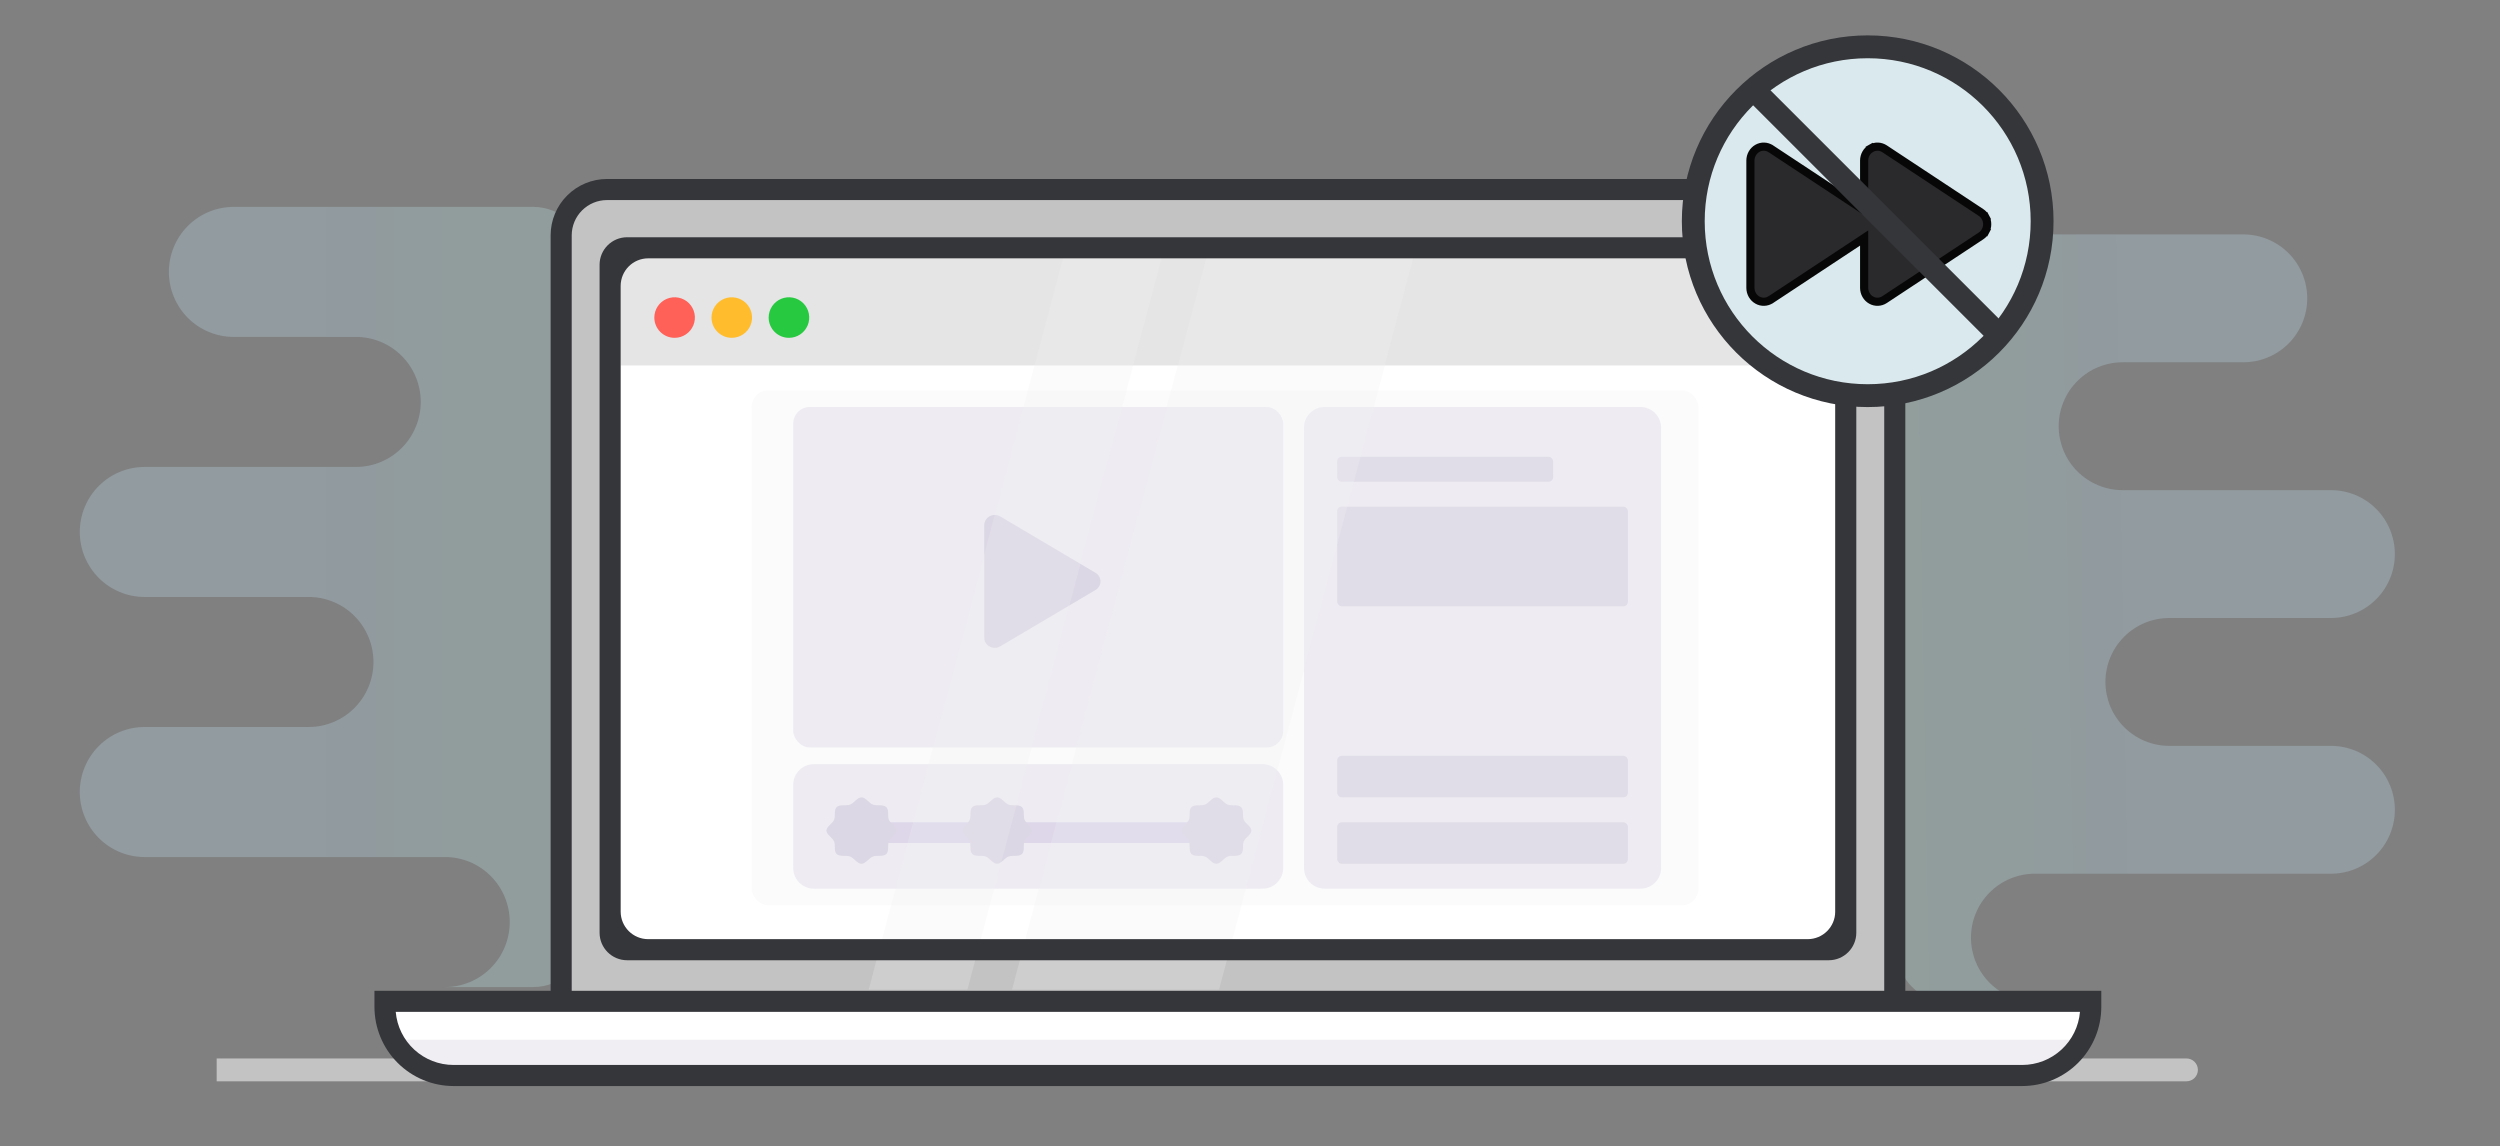 <svg width="301" height="138" viewBox="0 0 301 138" fill="none" xmlns="http://www.w3.org/2000/svg">
<rect x="0" y="0" width="301" height="138" fill="#808080" stroke="none"/>
<path opacity="0.5" d="M70.386 30.97V112.669C70.386 113.484 70.225 114.29 69.913 115.042C69.602 115.794 69.145 116.476 68.569 117.05C67.993 117.624 67.31 118.078 66.559 118.385C65.807 118.693 65.003 118.848 64.192 118.842H53.575C55.643 118.842 57.627 118.017 59.089 116.549C60.552 115.081 61.373 113.09 61.373 111.014C61.373 108.938 60.552 106.947 59.089 105.479C57.627 104.011 55.643 103.187 53.575 103.187H17.404C15.335 103.187 13.352 102.362 11.889 100.894C10.427 99.426 9.605 97.435 9.605 95.359C9.605 93.283 10.427 91.292 11.889 89.824C13.352 88.356 15.335 87.531 17.404 87.531H37.166C39.234 87.531 41.218 86.707 42.68 85.238C44.142 83.77 44.964 81.779 44.964 79.704C44.964 77.627 44.142 75.636 42.68 74.168C41.218 72.7 39.234 71.876 37.166 71.876H17.404C15.335 71.876 13.352 71.051 11.889 69.583C10.427 68.115 9.605 66.124 9.605 64.048C9.605 61.972 10.427 59.981 11.889 58.513C13.352 57.045 15.335 56.22 17.404 56.22H42.858C44.927 56.22 46.91 55.396 48.373 53.928C49.835 52.459 50.657 50.469 50.657 48.392C50.657 46.316 49.835 44.325 48.373 42.858C46.91 41.389 44.927 40.565 42.858 40.565H28.131C26.063 40.565 24.08 39.74 22.617 38.272C21.155 36.804 20.333 34.813 20.333 32.737C20.333 30.661 21.155 28.67 22.617 27.202C24.08 25.734 26.063 24.909 28.131 24.909H64.192C65.811 24.897 67.37 25.527 68.53 26.662C69.689 27.797 70.356 29.345 70.386 30.97Z" fill="url(#paint0_linear_23847_30978)" fill-opacity="0.5"/>
<path opacity="0.5" d="M228.414 34.15V114.521C228.414 115.32 228.571 116.11 228.877 116.847C229.182 117.584 229.63 118.254 230.195 118.818C230.758 119.381 231.428 119.828 232.166 120.132C232.903 120.437 233.694 120.593 234.491 120.591H244.998C242.957 120.591 241 119.78 239.557 118.337C238.115 116.893 237.305 114.935 237.305 112.894C237.305 110.853 238.115 108.895 239.557 107.451C241 106.008 242.957 105.197 244.998 105.197H280.649C282.69 105.197 284.646 104.386 286.089 102.942C287.532 101.499 288.342 99.541 288.342 97.499C288.342 95.458 287.532 93.5 286.089 92.056C284.646 90.613 282.69 89.802 280.649 89.802H261.186C259.145 89.802 257.189 88.991 255.746 87.547C254.303 86.104 253.493 84.146 253.493 82.105C253.493 80.063 254.303 78.105 255.746 76.662C257.189 75.218 259.145 74.407 261.186 74.407H280.649C282.69 74.407 284.646 73.596 286.089 72.153C287.532 70.709 288.342 68.751 288.342 66.71C288.342 64.668 287.532 62.711 286.089 61.267C284.646 59.824 282.69 59.013 280.649 59.013H255.56C253.518 59.013 251.562 58.202 250.119 56.758C248.677 55.315 247.867 53.357 247.867 51.315C247.867 49.274 248.677 47.316 250.119 45.872C251.562 44.429 253.518 43.618 255.56 43.618H270.099C272.14 43.618 274.096 42.807 275.539 41.363C276.982 39.92 277.791 37.962 277.791 35.92C277.791 33.879 276.982 31.921 275.539 30.478C274.096 29.034 272.14 28.223 270.099 28.223H234.491C232.904 28.22 231.38 28.838 230.244 29.946C229.109 31.054 228.451 32.563 228.414 34.15Z" fill="url(#paint1_linear_23847_30978)" fill-opacity="0.5"/>
<path d="M218.986 130.19H92.754V127.438H218.986C219.351 127.438 219.701 127.583 219.959 127.841C220.217 128.099 220.362 128.449 220.362 128.814C220.362 129.179 220.217 129.529 219.959 129.787C219.701 130.045 219.351 130.19 218.986 130.19Z" fill="#426572"/>
<path d="M87.107 130.19H79.389C79.024 130.19 78.675 130.045 78.417 129.787C78.159 129.529 78.014 129.179 78.014 128.814C78.014 128.449 78.159 128.099 78.417 127.841C78.675 127.583 79.024 127.438 79.389 127.438H87.107C87.472 127.438 87.822 127.583 88.08 127.841C88.338 128.099 88.483 128.449 88.483 128.814C88.483 129.179 88.338 129.529 88.08 129.787C87.822 130.045 87.472 130.19 87.107 130.19Z" fill="#426572"/>
<path d="M74.382 130.19H71.922C71.558 130.19 71.208 130.045 70.95 129.787C70.692 129.529 70.547 129.179 70.547 128.814C70.547 128.449 70.692 128.099 70.95 127.841C71.208 127.583 71.558 127.438 71.922 127.438H74.382C74.746 127.438 75.096 127.583 75.354 127.841C75.612 128.099 75.757 128.449 75.757 128.814C75.757 129.179 75.612 129.529 75.354 129.787C75.096 130.045 74.746 130.19 74.382 130.19Z" fill="#426572"/>
<path d="M263.25 130.189H224.451V127.438H263.25C263.614 127.438 263.965 127.583 264.224 127.841C264.482 128.099 264.626 128.449 264.626 128.814C264.626 129.179 264.482 129.528 264.224 129.786C263.965 130.044 263.614 130.189 263.25 130.189Z" fill="#C3C3C3"/>
<path d="M64.889 130.19H26.088V127.438H64.889C65.254 127.438 65.603 127.583 65.861 127.841C66.119 128.099 66.264 128.449 66.264 128.814C66.264 129.179 66.119 129.529 65.861 129.787C65.603 130.045 65.254 130.19 64.889 130.19Z" fill="#C3C3C3"/>
<path d="M77.183 22.819H218.508C221.059 22.819 223.974 23.382 225.778 25.185C227.582 26.989 228.127 29.884 228.128 32.435V123.911H67.562V32.435C67.564 29.884 68.03 26.712 69.834 24.908C71.638 23.105 74.632 22.819 77.183 22.819Z" fill="#C3C3C3"/>
<path d="M220.671 29.763H73.693V114.855H220.671V29.763Z" fill="white"/>
<path d="M229.4 125.181H66.295V28.334C66.297 26.535 67.013 24.811 68.285 23.539C69.556 22.267 71.281 21.551 73.079 21.549H222.616C224.415 21.551 226.139 22.267 227.411 23.539C228.683 24.811 229.398 26.535 229.4 28.334V125.181ZM68.834 122.641H226.861V28.334C226.86 27.208 226.412 26.129 225.616 25.333C224.82 24.537 223.741 24.09 222.616 24.089H73.079C71.954 24.09 70.875 24.537 70.079 25.333C69.283 26.129 68.835 27.208 68.834 28.334V122.641Z" fill="#35363A"/>
<path d="M47.312 120.882H252.685V121.557C252.685 123.746 251.815 125.845 250.268 127.393C248.719 128.94 246.62 129.81 244.432 129.81H55.566C53.377 129.81 51.278 128.94 49.73 127.393C48.182 125.845 47.312 123.746 47.312 121.557V120.882Z" fill="white"/>
<path opacity="0.5" d="M251.633 125.187C251.183 126.361 250.385 127.371 249.348 128.083C248.311 128.794 247.081 129.175 245.824 129.174H52.893C51.636 129.174 50.408 128.793 49.372 128.081C48.336 127.37 47.539 126.361 47.088 125.187H251.633Z" fill="#E3DFE9"/>
<path d="M243.471 130.76H54.607C52.082 130.757 49.662 129.753 47.876 127.968C46.091 126.182 45.087 123.762 45.084 121.237V119.292H252.996V121.237C252.994 123.762 251.989 126.183 250.203 127.969C248.417 129.754 245.996 130.758 243.471 130.76ZM47.647 121.832C47.796 123.575 48.593 125.198 49.882 126.381C51.17 127.564 52.856 128.221 54.605 128.221H243.471C245.221 128.221 246.906 127.564 248.194 126.381C249.483 125.198 250.281 123.575 250.429 121.832H47.647Z" fill="#35363A"/>
<rect width="146.489" height="68.158" transform="translate(74.5 44)" fill="white"/>
<rect x="90.5" y="47" width="114" height="62" rx="2" fill="#FBFBFB"/>
<rect x="95.5" y="49" width="59" height="41" rx="2" fill="#EEECF2"/>
<g clip-path="url(#clip0_23847_30978)">
<path d="M132.5 70C132.501 70.209 132.445 70.414 132.339 70.597C132.233 70.779 132.08 70.931 131.895 71.039L120.435 77.819C120.241 77.933 120.02 77.996 119.793 78C119.567 78.004 119.343 77.949 119.146 77.842C118.95 77.736 118.787 77.582 118.674 77.395C118.56 77.208 118.5 76.996 118.5 76.779V63.221C118.5 63.004 118.56 62.792 118.674 62.605C118.787 62.418 118.95 62.264 119.146 62.158C119.343 62.051 119.567 61.996 119.793 62C120.02 62.004 120.241 62.067 120.435 62.181L131.895 68.961C132.08 69.069 132.233 69.221 132.339 69.403C132.445 69.586 132.501 69.791 132.5 70Z" fill="#DCD7E4"/>
</g>
<path d="M152.005 92H97.995C96.617 92 95.5 93.117 95.5 94.495V104.505C95.5 105.883 96.617 107 97.995 107H152.005C153.383 107 154.5 105.883 154.5 104.505V94.495C154.5 93.117 153.383 92 152.005 92Z" fill="#EEECF2"/>
<path d="M145.04 101.5H102.461C102.088 101.5 101.731 101.368 101.467 101.134C101.204 100.899 101.056 100.582 101.056 100.25C101.056 99.918 101.204 99.6 101.467 99.366C101.731 99.132 102.088 99 102.461 99H123.75H145.04C145.413 99 145.769 99.132 146.032 99.366C146.297 99.6 146.445 99.918 146.445 100.25C146.445 100.582 146.297 100.899 146.032 101.134C145.769 101.368 145.413 101.5 145.04 101.5Z" fill="#DED7EA"/>
<path d="M100.737 102.828C100.363 102.475 100.611 101.731 100.421 101.296C100.223 100.846 99.5 100.481 99.5 100C99.5 99.519 100.223 99.154 100.421 98.704C100.611 98.269 100.363 97.525 100.737 97.171C101.11 96.818 101.895 97.052 102.354 96.872C102.831 96.685 103.215 96 103.722 96C104.23 96 104.615 96.685 105.09 96.872C105.55 97.052 106.334 96.818 106.708 97.171C107.081 97.525 106.834 98.269 107.024 98.704C107.221 99.156 107.944 99.519 107.944 100C107.944 100.481 107.221 100.846 107.024 101.296C106.834 101.731 107.081 102.475 106.708 102.828C106.334 103.182 105.55 102.948 105.09 103.128C104.615 103.315 104.23 104 103.722 104C103.215 104 102.829 103.315 102.354 103.128C101.895 102.948 101.11 103.182 100.737 102.828Z" fill="#DCD7E4"/>
<path d="M117.07 102.828C116.696 102.475 116.944 101.731 116.754 101.296C116.557 100.846 115.833 100.481 115.833 100C115.833 99.519 116.557 99.154 116.754 98.704C116.944 98.269 116.696 97.525 117.07 97.171C117.443 96.818 118.229 97.052 118.688 96.872C119.164 96.685 119.548 96 120.055 96C120.563 96 120.949 96.685 121.423 96.872C121.883 97.052 122.668 96.818 123.041 97.171C123.415 97.525 123.167 98.269 123.357 98.704C123.554 99.156 124.278 99.519 124.278 100C124.278 100.481 123.554 100.846 123.357 101.296C123.167 101.731 123.415 102.475 123.041 102.828C122.668 103.182 121.883 102.948 121.423 103.128C120.949 103.315 120.563 104 120.055 104C119.548 104 119.162 103.315 118.688 103.128C118.229 102.948 117.443 103.182 117.07 102.828Z" fill="#DCD7E4"/>
<path d="M143.459 102.828C143.085 102.475 143.333 101.731 143.143 101.296C142.946 100.846 142.222 100.481 142.222 100C142.222 99.519 142.946 99.154 143.143 98.704C143.333 98.269 143.085 97.525 143.459 97.171C143.832 96.818 144.617 97.052 145.077 96.872C145.553 96.685 145.937 96 146.444 96C146.952 96 147.338 96.685 147.812 96.872C148.272 97.052 149.056 96.818 149.43 97.171C149.803 97.525 149.556 98.269 149.746 98.704C149.943 99.156 150.667 99.519 150.667 100C150.667 100.481 149.943 100.846 149.746 101.296C149.556 101.731 149.803 102.475 149.43 102.828C149.056 103.182 148.272 102.948 147.812 103.128C147.338 103.315 146.952 104 146.444 104C145.937 104 145.551 103.315 145.077 103.128C144.617 102.948 143.832 103.182 143.459 102.828Z" fill="#DCD7E4"/>
<path d="M197.505 49H159.495C158.117 49 157 50.117 157 51.495V104.505C157 105.883 158.117 107 159.495 107H197.505C198.883 107 200 105.883 200 104.505V51.495C200 50.117 198.883 49 197.505 49Z" fill="#EEECF2"/>
<rect x="161" y="91" width="35" height="5" rx="0.539" fill="#E1DDE8"/>
<rect x="161" y="99" width="35" height="5" rx="0.539" fill="#E1DDE8"/>
<rect x="161" y="55" width="26" height="3" rx="0.539" fill="#E1DDE8"/>
<rect x="161" y="61" width="35" height="12" rx="0.539" fill="#E1DDE8"/>
<path d="M76.556 44.005H221.202V31.289L218.436 30.78H91.758H79.32H74.713V44.005H76.556Z" fill="#E5E5E5"/>
<g opacity="0.5">
<path opacity="0.5" d="M140.084 30.266L116.48 119.136H104.594L128.198 30.266H140.084Z" fill="#F1EFF4"/>
<path opacity="0.5" d="M170.38 30.266L146.778 119.136H121.852L145.455 30.266H170.38Z" fill="#F1EFF4"/>
</g>
<path d="M223.499 112.298C223.499 114.129 222.015 115.613 220.184 115.613H75.505C73.674 115.613 72.189 114.129 72.189 112.298V31.88C72.189 30.049 73.674 28.565 75.505 28.565H220.184C222.015 28.565 223.499 30.049 223.499 31.88V112.298ZM74.729 109.759C74.729 111.59 76.213 113.074 78.044 113.074H217.644C219.475 113.074 220.96 111.59 220.96 109.759V34.42C220.96 32.589 219.475 31.104 217.644 31.104H78.044C76.213 31.104 74.729 32.589 74.729 34.42V109.759Z" fill="#35363A"/>
<circle cx="224.87" cy="26.636" r="21" fill="#DAE9ED" stroke="#35363A" stroke-width="2.752"/>
<path d="M239.258 26.993L239.258 26.995C239.259 27.278 239.19 27.556 239.059 27.803L239.493 28.033L239.059 27.803C238.928 28.05 238.741 28.256 238.515 28.404L238.514 28.405L226.903 36.072L226.903 36.072C226.661 36.232 226.385 36.321 226.101 36.331C225.818 36.342 225.536 36.273 225.286 36.131C225.034 35.989 224.822 35.779 224.673 35.52C224.524 35.261 224.444 34.964 224.443 34.66V29.569V28.655L223.681 29.159L213.212 36.072L213.211 36.072C212.969 36.232 212.693 36.321 212.409 36.331C212.126 36.342 211.845 36.273 211.594 36.131C211.343 35.989 211.13 35.779 210.981 35.52C210.832 35.261 210.752 34.964 210.751 34.66V19.328C210.752 19.024 210.832 18.727 210.981 18.468C211.13 18.209 211.343 17.998 211.594 17.857C211.845 17.715 212.126 17.646 212.409 17.656C212.693 17.667 212.969 17.756 213.211 17.916L213.212 17.916L223.681 24.829L224.443 25.333V24.419V19.328C224.444 19.024 224.524 18.727 224.673 18.468C224.822 18.209 225.034 17.998 225.286 17.857L225.044 17.429L225.286 17.857C225.536 17.715 225.818 17.646 226.101 17.656C226.385 17.667 226.661 17.756 226.903 17.916L226.903 17.916L238.514 25.583L238.515 25.584C238.741 25.732 238.928 25.938 239.059 26.185L239.493 25.954L239.059 26.185C239.19 26.431 239.259 26.71 239.258 26.993Z" fill="#2A2A2D" stroke="#070707" stroke-width="0.983"/>
<path d="M211.611 11.266L240.61 40.264" stroke="#35363A" stroke-width="2.752" stroke-linecap="round" stroke-linejoin="round"/>
<path d="M89.462 40.263C89.061 40.531 88.589 40.675 88.106 40.675C87.785 40.675 87.468 40.611 87.172 40.489C86.876 40.366 86.606 40.186 86.38 39.959C86.153 39.733 85.973 39.464 85.85 39.167C85.728 38.871 85.665 38.554 85.665 38.233C85.665 37.75 85.808 37.278 86.076 36.877C86.345 36.475 86.726 36.162 87.172 35.977C87.618 35.792 88.109 35.744 88.582 35.839C89.056 35.933 89.491 36.165 89.832 36.507C90.174 36.848 90.406 37.283 90.501 37.757C90.595 38.231 90.546 38.721 90.362 39.167C90.177 39.613 89.864 39.995 89.462 40.263Z" fill="#FFBD2E"/>
<path d="M96.346 40.263C95.944 40.531 95.472 40.675 94.989 40.675C94.669 40.675 94.351 40.611 94.055 40.489C93.758 40.366 93.489 40.186 93.263 39.959C93.036 39.733 92.856 39.464 92.733 39.167C92.61 38.871 92.547 38.554 92.547 38.233C92.547 37.75 92.691 37.278 92.959 36.877C93.228 36.475 93.609 36.162 94.055 35.977C94.501 35.792 94.992 35.744 95.465 35.838C95.939 35.932 96.374 36.165 96.715 36.506C97.057 36.848 97.289 37.283 97.383 37.756C97.478 38.23 97.429 38.721 97.245 39.167C97.06 39.613 96.747 39.995 96.346 40.263Z" fill="#27C940"/>
<path d="M82.579 40.263C82.178 40.531 81.706 40.675 81.223 40.675C80.576 40.675 79.955 40.417 79.497 39.959C79.039 39.502 78.781 38.881 78.781 38.233C78.781 37.75 78.925 37.278 79.193 36.877C79.462 36.475 79.843 36.162 80.289 35.977C80.735 35.792 81.226 35.744 81.699 35.838C82.173 35.932 82.608 36.165 82.949 36.506C83.291 36.848 83.523 37.283 83.618 37.757C83.712 38.23 83.663 38.721 83.479 39.167C83.294 39.614 82.981 39.995 82.579 40.263Z" fill="#FF6058"/>
<defs>
<linearGradient id="paint0_linear_23847_30978" x1="69.281" y1="72.428" x2="-9.734" y2="72.428" gradientUnits="userSpaceOnUse">
<stop stop-color="#C3F6EE"/>
<stop offset="0.38" stop-color="#C6EBFD"/>
</linearGradient>
<linearGradient id="paint1_linear_23847_30978" x1="231.429" y1="71.543" x2="294.972" y2="70.438" gradientUnits="userSpaceOnUse">
<stop stop-color="#C3F6EE"/>
<stop offset="0.38" stop-color="#C6EBFD"/>
</linearGradient>
<clipPath id="clip0_23847_30978">
<rect width="24" height="24" fill="white" transform="translate(113.5 58)"/>
</clipPath>
</defs>
</svg>
